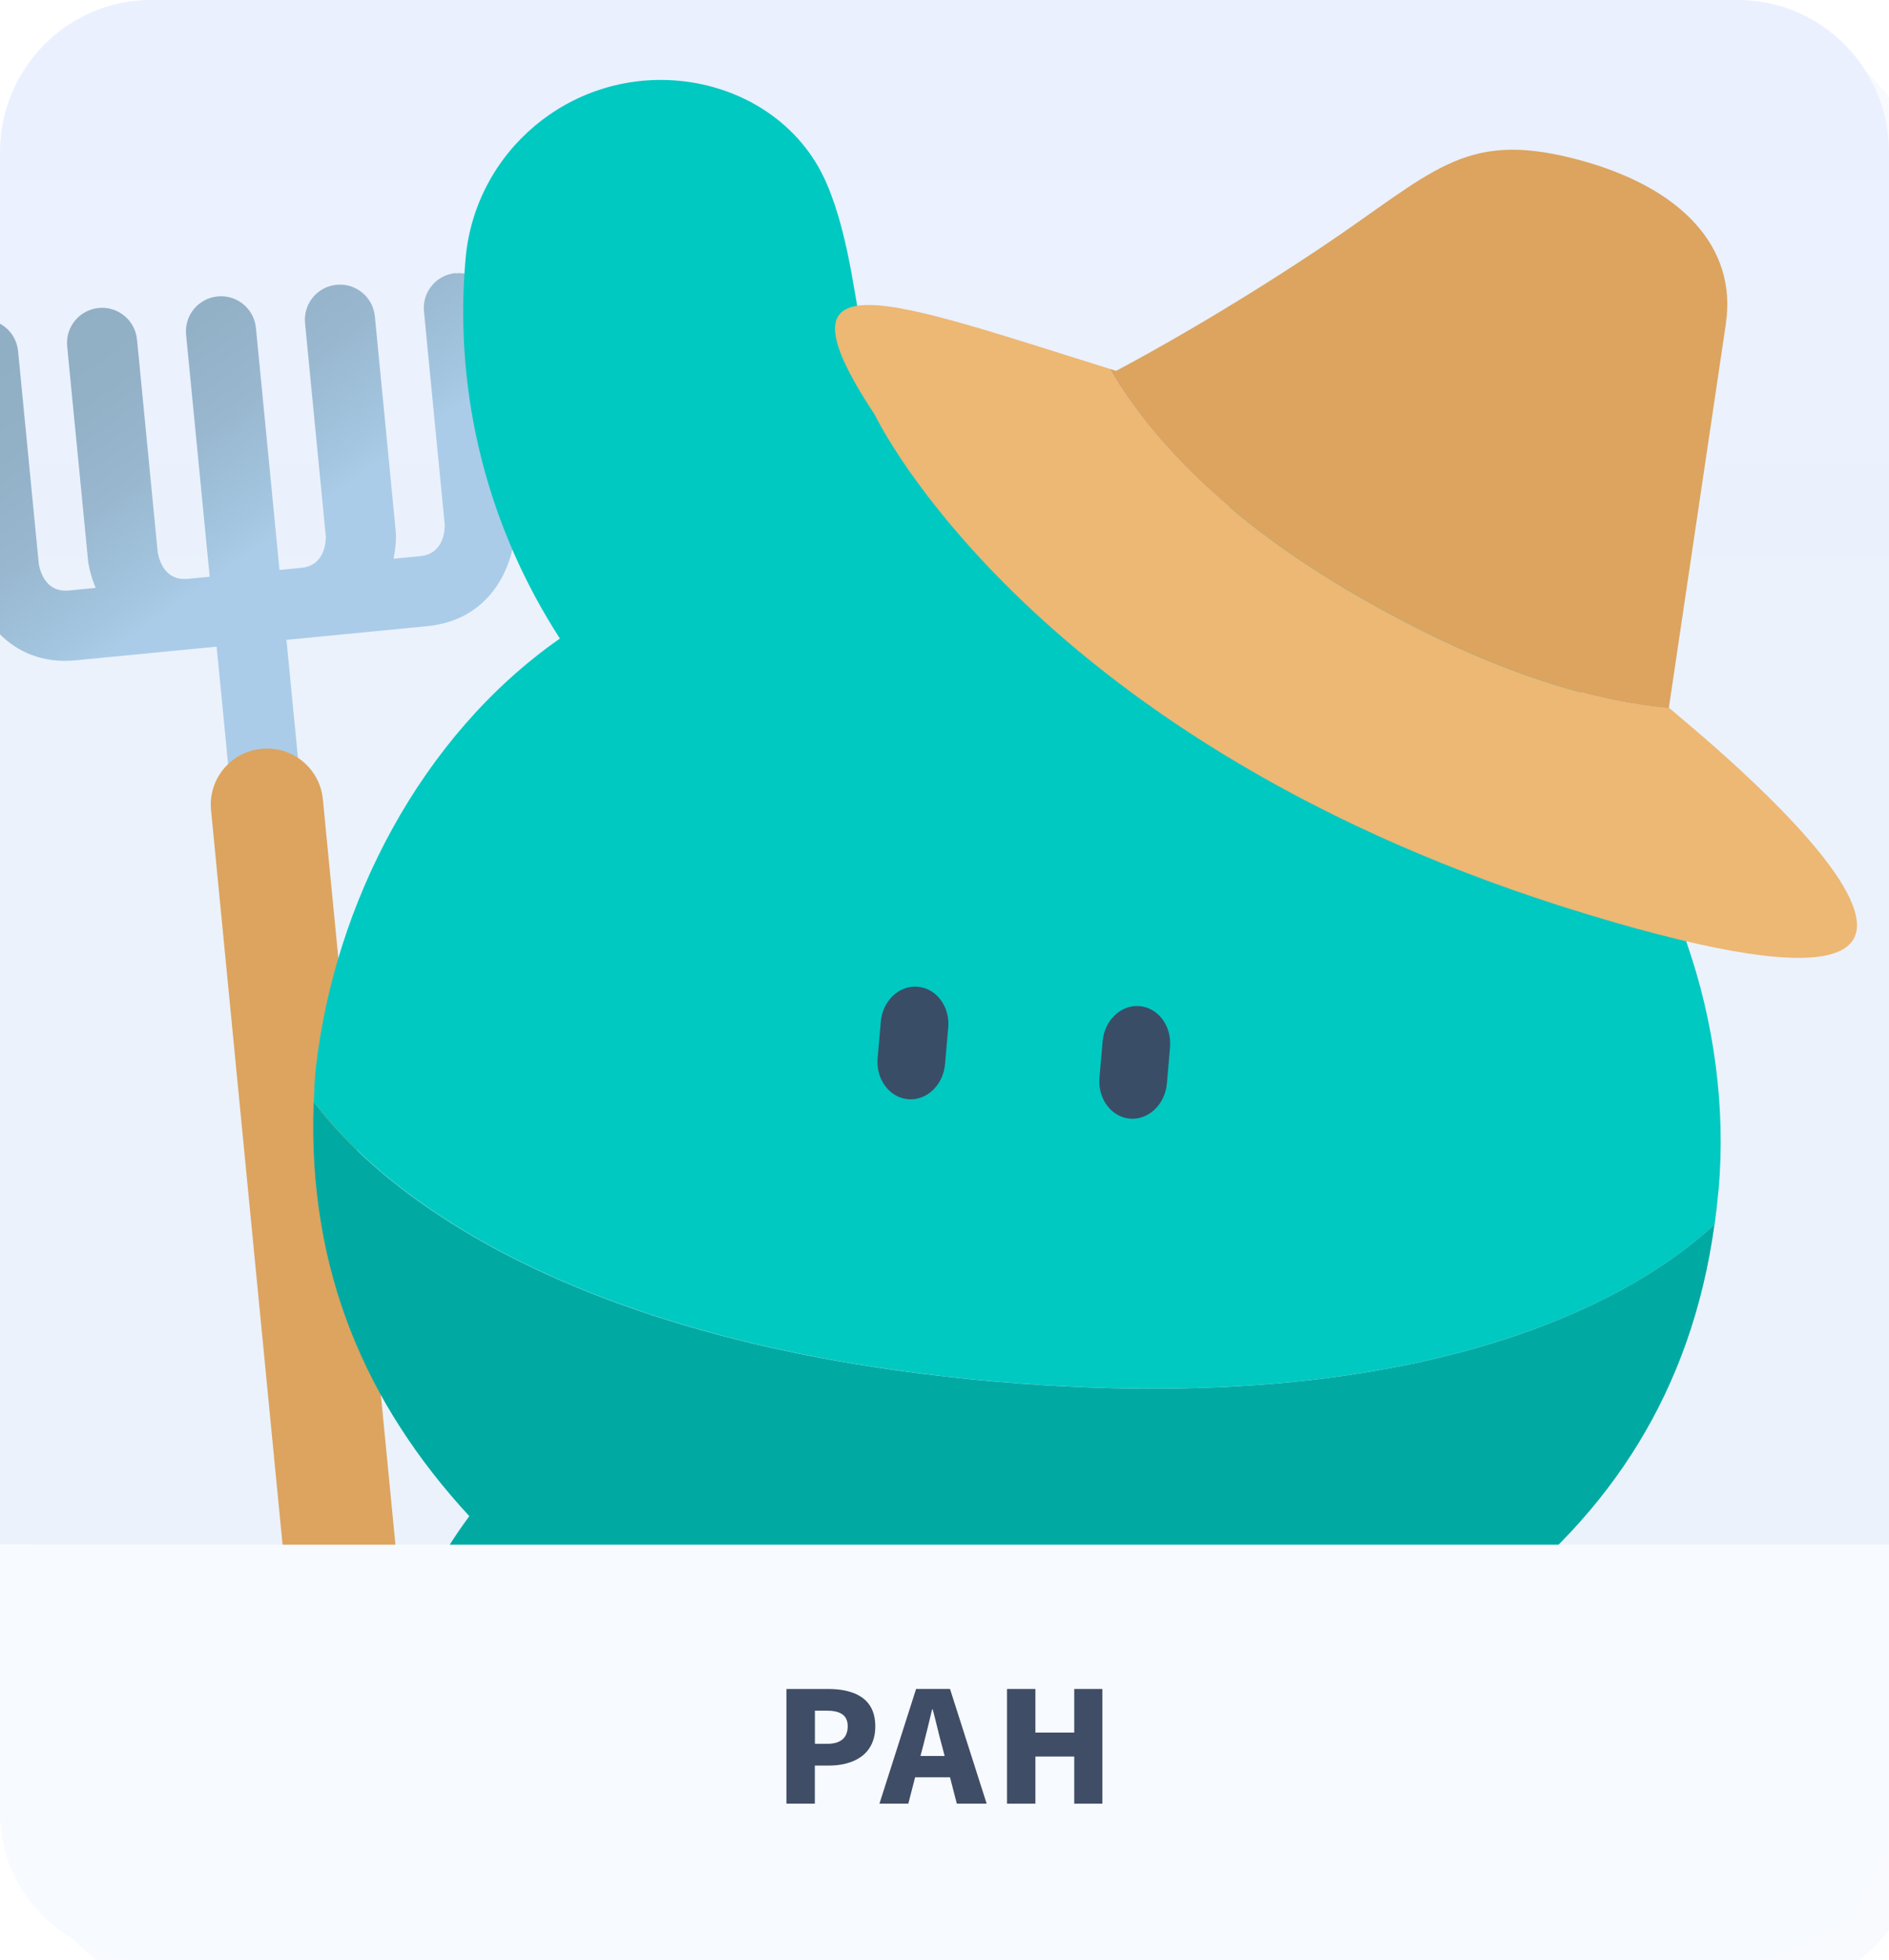 <?xml version="1.0" encoding="UTF-8"?><svg id="_層_2" xmlns="http://www.w3.org/2000/svg" xmlns:xlink="http://www.w3.org/1999/xlink" viewBox="0 0 250 259.43"><defs><style>.cls-1{fill:#f7faff;}.cls-2{fill:#edb774;}.cls-3{fill:#3a4d66;}.cls-4{fill:#dca45f;}.cls-5{clip-path:url(#clippath);}.cls-6{fill:#00c9c2;}.cls-7{fill:#00aaa3;}.cls-8{fill:none;}.cls-9{fill:#f8fafe;filter:url(#drop-shadow-1);}.cls-10{fill:url(#linear-gradient);}.cls-11{fill:url(#_命名漸層_3);}.cls-12{fill:#404d66;}</style><filter id="drop-shadow-1" filterUnits="userSpaceOnUse"><feOffset dx="4" dy="4"/><feGaussianBlur result="blur" stdDeviation="10"/><feFlood flood-color="#000" flood-opacity=".15"/><feComposite in2="blur" operator="in"/><feComposite in="SourceGraphic"/></filter><linearGradient id="linear-gradient" x1="125" y1="-1.22" x2="125" y2="203.22" gradientTransform="matrix(1, 0, 0, 1, 0, 0)" gradientUnits="userSpaceOnUse"><stop offset="0" stop-color="#ebf0ff"/><stop offset=".49" stop-color="#ebf2fb"/></linearGradient><clipPath id="clippath"><path class="cls-8" d="M250,20.16V204.43H0V20.16C0,9.03,8.95,0,20,0H230c11.05,0,20,9.03,20,20.16Z"/></clipPath><linearGradient id="_命名漸層_3" x1="287.36" y1="-591.11" x2="324.54" y2="-525.7" gradientTransform="translate(-217.35 647.77) rotate(-5.56)" gradientUnits="userSpaceOnUse"><stop offset="0" stop-color="#90aec3"/><stop offset=".23" stop-color="#92b0c6"/><stop offset=".4" stop-color="#99b8d0"/><stop offset=".57" stop-color="#a4c6e0"/><stop offset=".62" stop-color="#aacce8"/></linearGradient></defs><g id="_文"><g><rect class="cls-9" width="250" height="259.43" rx="20" ry="20"/><path class="cls-10" d="M250,20.16V204.43H0V20.16C0,9.03,8.95,0,20,0H230c11.05,0,20,9.03,20,20.16Z"/><path class="cls-1" d="M250,204.43v35.57c0,10.73-8.95,19.43-20,19.43H20c-11.05,0-20-8.7-20-19.43v-35.57H250Z"/><g><path class="cls-12" d="M104.08,223.53h5.48c3.44,0,6.28,1.18,6.28,4.94s-2.88,5.2-6.17,5.2h-1.83v5.04h-3.76v-15.18Zm5.4,7.26c1.83,0,2.71-.84,2.71-2.33s-1.01-2.06-2.81-2.06h-1.53v4.39h1.64Z"/><path class="cls-12" d="M125.73,235.22h-4.62l-.9,3.49h-3.82l4.85-15.18h4.49l4.85,15.18h-3.95l-.9-3.49Zm-.71-2.82l-.34-1.29c-.42-1.51-.82-3.33-1.24-4.88h-.08c-.38,1.59-.8,3.37-1.2,4.88l-.34,1.29h3.19Z"/><path class="cls-12" d="M133.27,223.53h3.76v5.77h5.14v-5.77h3.72v15.18h-3.72v-6.24h-5.14v6.24h-3.76v-15.18Z"/></g><g class="cls-5"><g><path class="cls-11" d="M60.28,36.14c-2.55,.25-4.42,2.52-4.17,5.07l2.75,28.26c0,.86-.2,3.83-3.23,4.13l-3.55,.35c.25-1.18,.35-2.34,.32-3.37l-2.79-28.72c-.25-2.55-2.52-4.42-5.07-4.17-2.55,.25-4.42,2.52-4.17,5.07l2.75,28.26c0,.86-.2,3.83-3.23,4.13l-2.9,.28-3.12-32.03c-.25-2.55-2.52-4.42-5.07-4.17s-4.42,2.52-4.17,5.07l3.12,32.03-2.9,.28c-2.78,.27-3.69-2.03-3.97-3.45l-2.75-28.23c-.25-2.55-2.52-4.42-5.07-4.17-2.55,.25-4.42,2.52-4.17,5.07l2.77,28.43,.04,.29c.17,1.02,.49,2.13,.96,3.25l-3.55,.35c-2.78,.27-3.69-2.03-3.97-3.45l-2.75-28.24c-.25-2.55-2.52-4.42-5.07-4.17-2.55,.25-4.42,2.52-4.17,5.07l2.77,28.43,.04,.29c.81,5.02,5.23,12.17,14.06,11.31l15.75-1.53,2.9-.28,1.59,16.31c.25,2.55,2.52,4.42,5.07,4.17s4.42-2.52,4.17-5.07l-1.59-16.31,2.9-.28,15.75-1.53c8.84-.86,11.79-8.73,11.62-13.81l-2.79-28.72c-.25-2.55-2.52-4.42-5.07-4.17Z"/><path class="cls-4" d="M52.83,286.23c-4.09,.4-7.72-2.59-8.12-6.68L27.93,107.22c-.4-4.09,2.59-7.72,6.68-8.12s7.72,2.59,8.12,6.68l16.78,172.33c.4,4.09-2.59,7.72-6.68,8.12Z"/></g><g><path class="cls-6" d="M227.44,157.48c-.14,1.54-.31,3.05-.51,4.54,0,.03,0,.06-.02,.09-1.84,1.18-25.2,26.85-95.21,20.72-70.01-6.13-88.56-35.47-90.17-36.94,0-.03,0-.06,0-.1,.06-1.5,.11-3.02,.28-4.56,2.49-21.55,13.78-43.78,32.29-56.72-9.31-14.4-14.1-31.87-12.49-50.23,1.25-14.28,13.83-24.85,28.12-23.6,8.53,.75,16.31,5.68,19.7,13.67,6.23,14.58,2.41,34.42,17.54,44.35,8.32,5.46,19.33,6.54,28.55,2.81,17.13-6.93,16.84-27.41,25.62-40.89,4.72-7.27,13.24-10.78,21.78-10.04,14.28,1.25,24.85,13.85,23.6,28.12-1.61,18.36-9.35,34.74-21.02,47.3,15.98,15.96,23.84,39.86,21.95,61.47"/><path class="cls-3" d="M125.49,136.02l-.42,4.82c-.24,2.78-2.44,4.86-4.9,4.64-2.47-.22-4.26-2.65-4.02-5.43l.42-4.82c.24-2.78,2.43-4.86,4.9-4.64,1.23,.11,2.3,.77,3.03,1.75,.73,.98,1.12,2.28,.99,3.67"/><path class="cls-3" d="M154.85,138.58l-.42,4.82c-.24,2.78-2.44,4.86-4.9,4.65-2.47-.22-4.26-2.65-4.02-5.43l.42-4.82c.24-2.78,2.43-4.86,4.9-4.64,1.23,.11,2.3,.77,3.02,1.75,.73,.98,1.12,2.28,.99,3.67"/><path class="cls-7" d="M131.69,182.84c70.01,6.13,93.37-19.55,95.21-20.73-3.06,22.11-13.82,38.16-29.8,50.35,6.04,12.16,7.93,22.33,6.78,35.45-1.04,11.86-9.08,17.47-22.81,17.53-13.56,.06-25.84-3.53-25.81-16.97,.02-9.19-1.87-14.31-6.42-19.6-6.73,.43-13.62,.97-21.21,.31-7.59-.66-14.27-2.4-20.83-3.98-5.4,4.42-7.52,9.27-9.73,18.19-2.96,11.92-15.79,14.58-28.37,12.23-13.5-2.52-20.46-9.36-19.42-21.23,.93-10.62,4.77-22.81,12.83-33.73-13.62-14.78-21.42-32.45-20.6-54.76,1.6,1.48,20.16,30.82,90.17,36.94"/></g><g><path class="cls-2" d="M210.09,121.01c-73.56-22.31-94.31-66.11-94.31-66.11-14.29-21.56,1.97-15.17,31.06-6.09,4.42,7.6,13.43,18.62,31.57,29.33,20.04,11.81,34.45,14.94,42.56,15.61,2.69,2.39,60.85,49-10.89,27.26Z"/><path class="cls-4" d="M228.42,42.79l-7.55,50.86s.04,.04,.1,.1c-8.11-.67-22.52-3.8-42.56-15.61-18.15-10.71-27.15-21.73-31.57-29.33,.29,.09,.57,.18,.87,.27,0,0,12.2-6.34,27.04-16.26,14.84-9.92,18.84-15.57,33.45-11.86,14.61,3.71,21.68,11.94,20.21,21.83Z"/></g></g></g></g></svg>